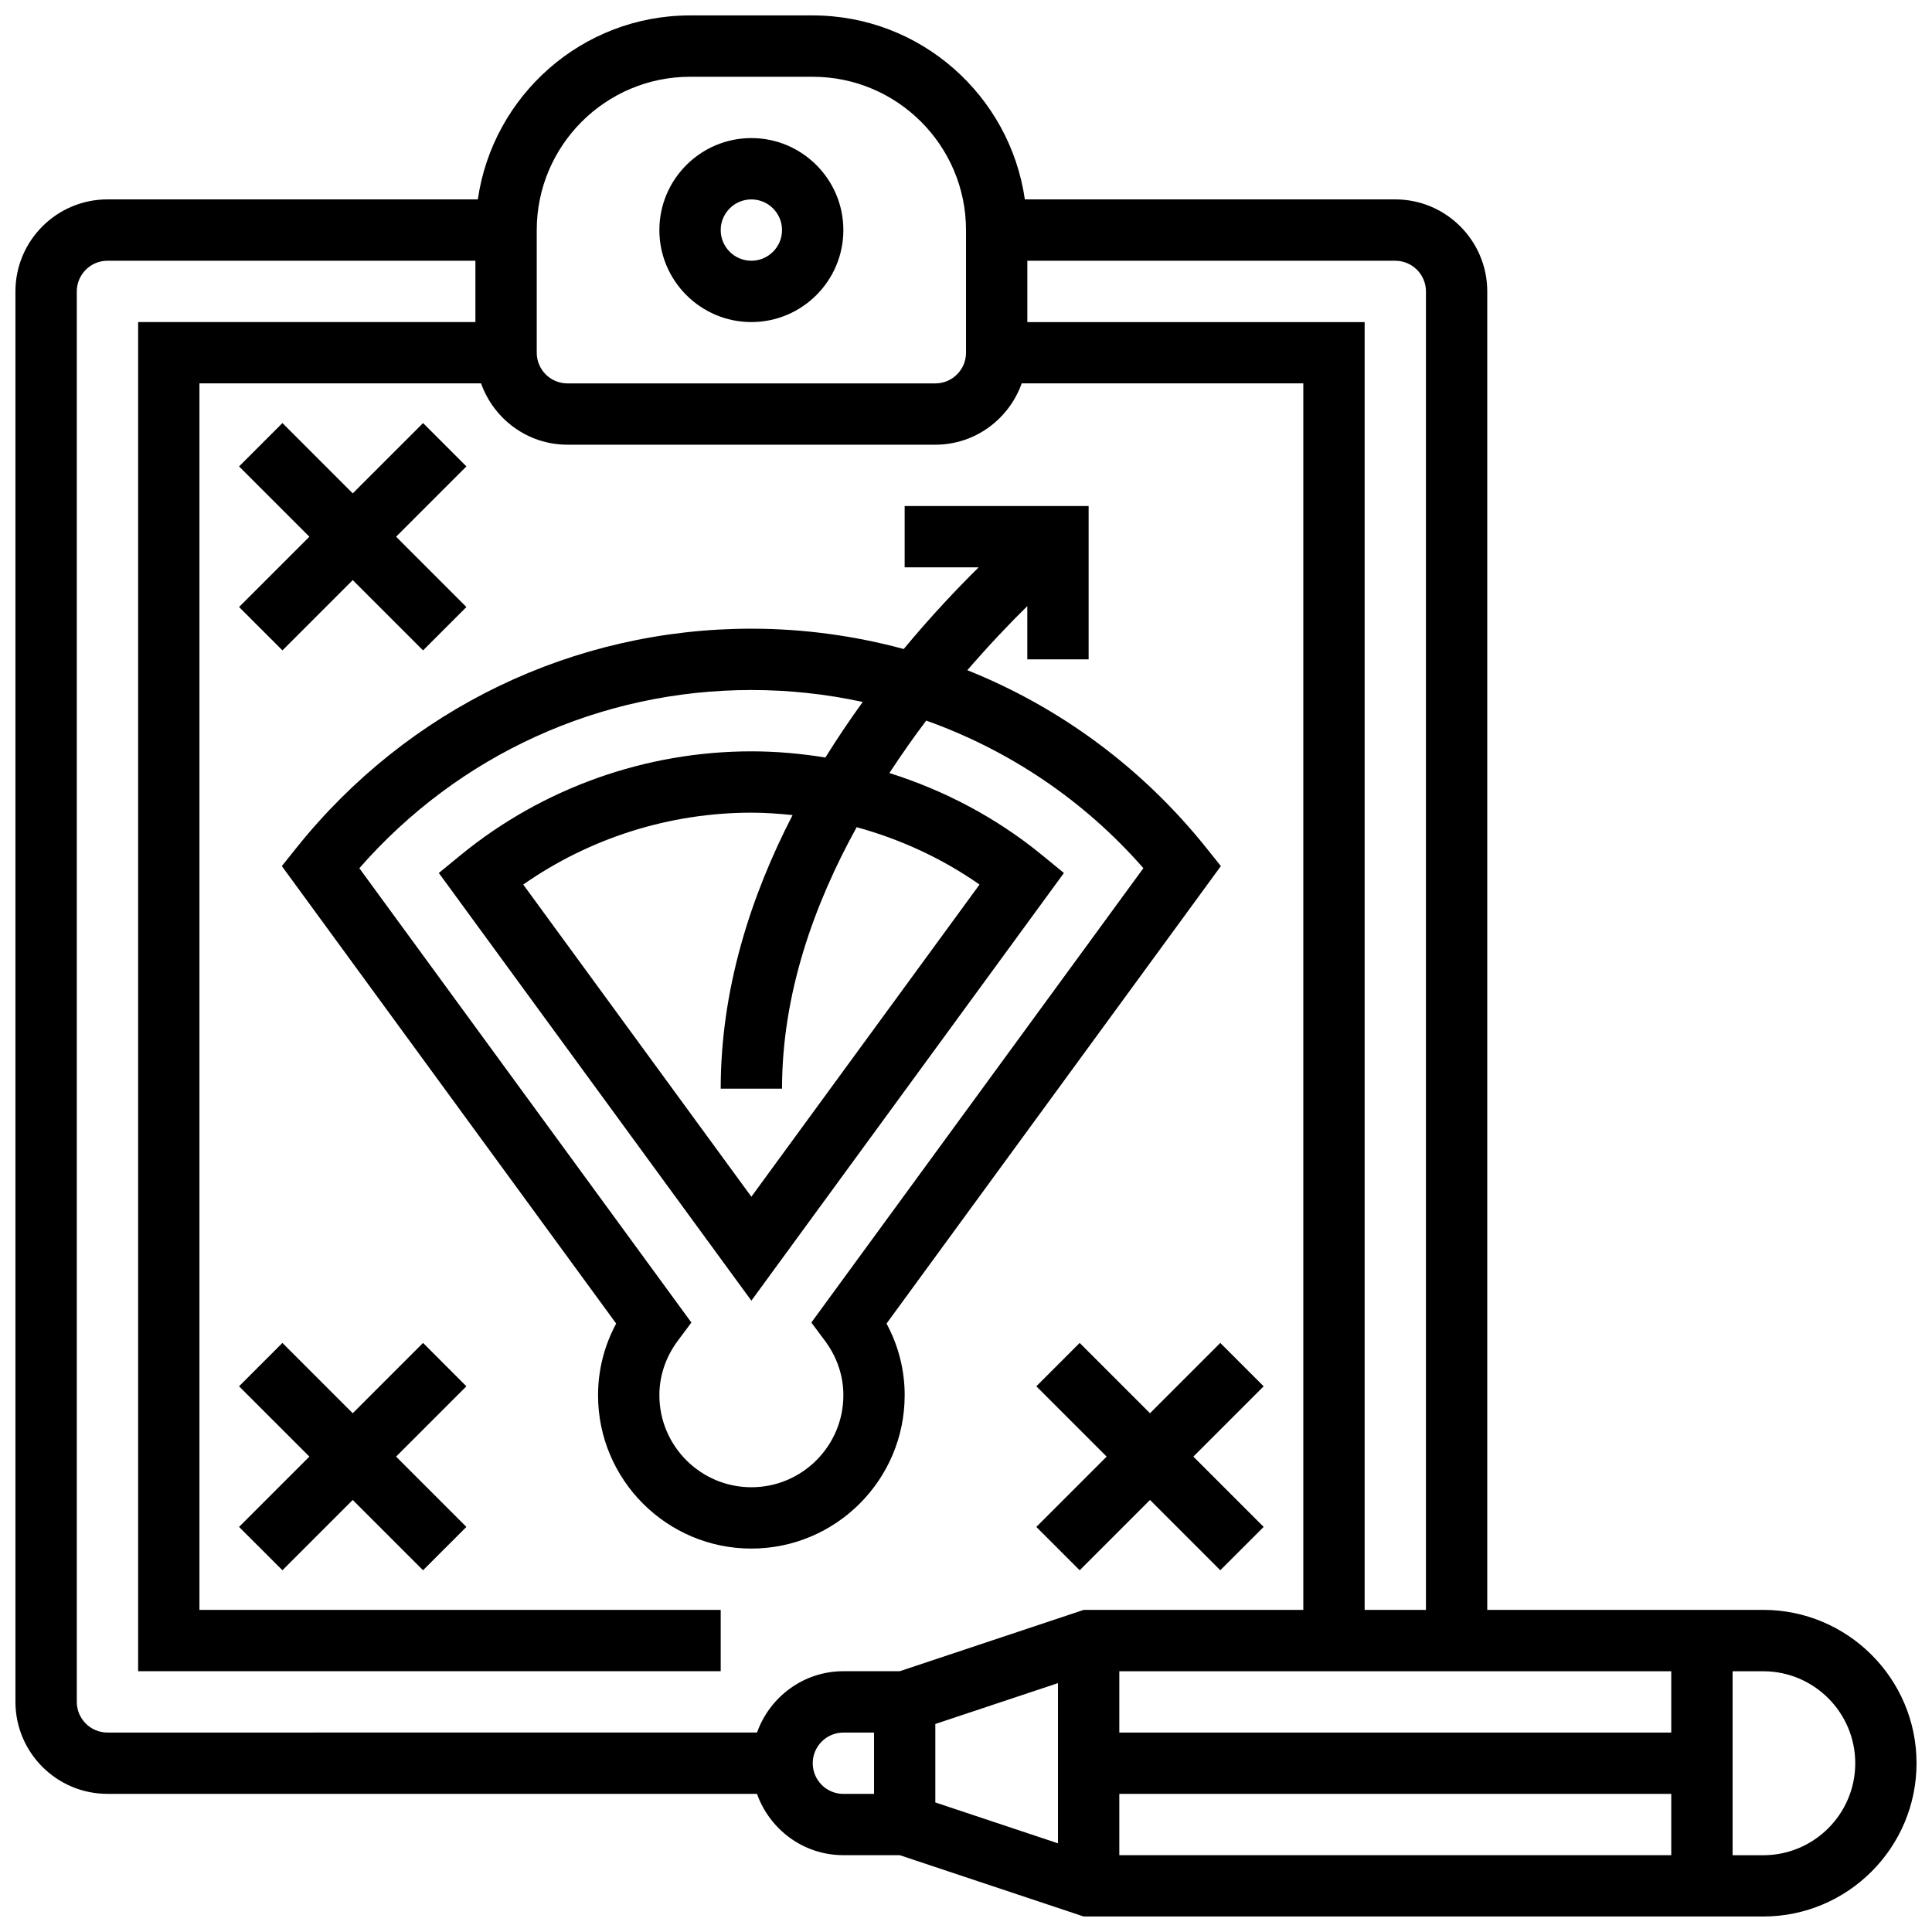 <?xml version="1.0" encoding="UTF-8"?>
<!-- Uploaded to: ICON Repo, www.iconrepo.com, Generator: ICON Repo Mixer Tools -->
<svg width="800px" height="800px" version="1.1" viewBox="144 144 512 512" xmlns="http://www.w3.org/2000/svg">
 <defs>
  <clipPath id="a">
   <path d="m148.09 148.09h503.81v503.81h-503.81z"/>
  </clipPath>
 </defs>
 <g clip-path="url(#a)">
  <path d="m611.27 570.64h-73.133v-349.42c0-13.441-10.938-24.379-24.379-24.379h-98.16c-3.965-27.52-27.637-48.754-56.234-48.754h-32.504c-28.594 0-52.266 21.234-56.23 48.754h-98.16c-13.441 0-24.379 10.938-24.379 24.379v373.79c0 13.441 10.938 24.379 24.379 24.379h172.14c3.363 9.434 12.301 16.25 22.883 16.25h14.926l48.754 16.25 180.1 0.004c22.402 0 40.629-18.227 40.629-40.629 0-22.402-18.227-40.629-40.629-40.629zm-219.4 30.234 32.504-10.832v42.457l-32.504-10.832zm48.758 18.52h146.27v16.25l-146.27 0.004zm146.27-16.25h-146.27v-16.25h146.27zm-65.008-381.92v349.42h-16.25v-341.29h-89.387v-16.25h97.512c4.484 0 8.125 3.648 8.125 8.125zm-235.65-16.25c0-22.402 18.227-40.629 40.629-40.629h32.504c22.402 0 40.629 18.227 40.629 40.629v32.504c0 4.477-3.641 8.125-8.125 8.125h-97.512c-4.484 0-8.125-3.648-8.125-8.125zm-121.89 390.05v-373.8c0-4.477 3.641-8.125 8.125-8.125h97.512v16.25h-89.383v357.54h154.39v-16.25h-138.14v-325.04h74.629c3.363 9.434 12.301 16.25 22.883 16.25h97.512c10.578 0 19.52-6.816 22.883-16.25h74.629v325.04h-58.199l-48.754 16.25h-14.934c-10.578 0-19.52 6.816-22.883 16.25l-172.14 0.004c-4.488 0-8.129-3.648-8.129-8.125zm211.28 24.375h-8.125c-4.484 0-8.125-3.648-8.125-8.125 0-4.477 3.641-8.125 8.125-8.125h8.125zm235.65 16.254h-8.125v-48.754h8.125c13.441 0 24.379 10.938 24.379 24.379 0 13.438-10.938 24.375-24.379 24.375z"/>
 </g>
 <path d="m343.12 229.35c13.441 0 24.379-10.938 24.379-24.379s-10.938-24.379-24.379-24.379c-13.441 0-24.379 10.938-24.379 24.379s10.938 24.379 24.379 24.379zm0-32.504c4.484 0 8.125 3.648 8.125 8.125 0 4.477-3.641 8.125-8.125 8.125-4.484 0-8.125-3.648-8.125-8.125 0-4.473 3.641-8.125 8.125-8.125z"/>
 <path d="m383.75 513.76c0-6.672-1.648-13.141-4.812-19l88.605-121.24-3.891-4.859c-17.023-21.273-38.859-37.273-63.301-47.051 5.801-6.695 11.285-12.465 15.895-16.984v14.109h16.25v-40.629h-48.754v16.25h19.609c-5.809 5.738-12.699 13.008-19.852 21.641-12.996-3.512-26.539-5.387-40.379-5.387-47.082 0-91.02 21.16-120.54 58.051l-3.891 4.859 88.605 121.24c-3.156 5.859-4.805 12.328-4.805 19 0 22.402 18.227 40.629 40.629 40.629 22.402 0 40.629-18.227 40.629-40.629zm-65.008 0c0-5.176 1.691-10.172 4.898-14.465l3.582-4.812-87.992-120.4c26.312-30.09 63.828-47.223 103.89-47.223 10.043 0 19.926 1.082 29.512 3.168-3.371 4.648-6.688 9.574-9.898 14.723-6.457-1.051-13.016-1.637-19.613-1.637-27.977 0-55.281 9.719-76.871 27.359l-5.957 4.875 82.828 113.34 82.828-113.34-5.957-4.875c-11.953-9.766-25.695-17.008-40.297-21.613 3.195-4.859 6.461-9.547 9.766-13.895 21.949 7.824 41.785 21.086 57.547 39.109l-87.992 120.41 3.582 4.812c3.211 4.289 4.902 9.285 4.902 14.461 0 13.441-10.938 24.379-24.379 24.379-13.441 0-24.379-10.938-24.379-24.379zm32.504-81.258c0-25.148 8.469-48.789 19.777-69.289 11.613 3.184 22.664 8.273 32.562 15.203l-60.465 82.727-60.457-82.73c17.609-12.324 38.793-19.047 60.457-19.047 3.664 0 7.297 0.262 10.922 0.641-11.059 21.422-19.047 46.035-19.047 72.496z"/>
 <path d="m256.11 499.89-18.633 18.633-18.633-18.633-11.492 11.492 18.633 18.633-18.633 18.633 11.492 11.488 18.633-18.633 18.633 18.633 11.488-11.488-18.633-18.633 18.633-18.633z"/>
 <path d="m467.39 499.89-18.633 18.633-18.633-18.633-11.488 11.492 18.633 18.633-18.633 18.633 11.488 11.488 18.633-18.633 18.633 18.633 11.492-11.488-18.633-18.633 18.633-18.633z"/>
 <path d="m218.85 316.36 18.633-18.633 18.633 18.633 11.488-11.492-18.633-18.633 18.633-18.633-11.488-11.488-18.633 18.633-18.633-18.633-11.492 11.488 18.633 18.633-18.633 18.633z"/>
</svg>